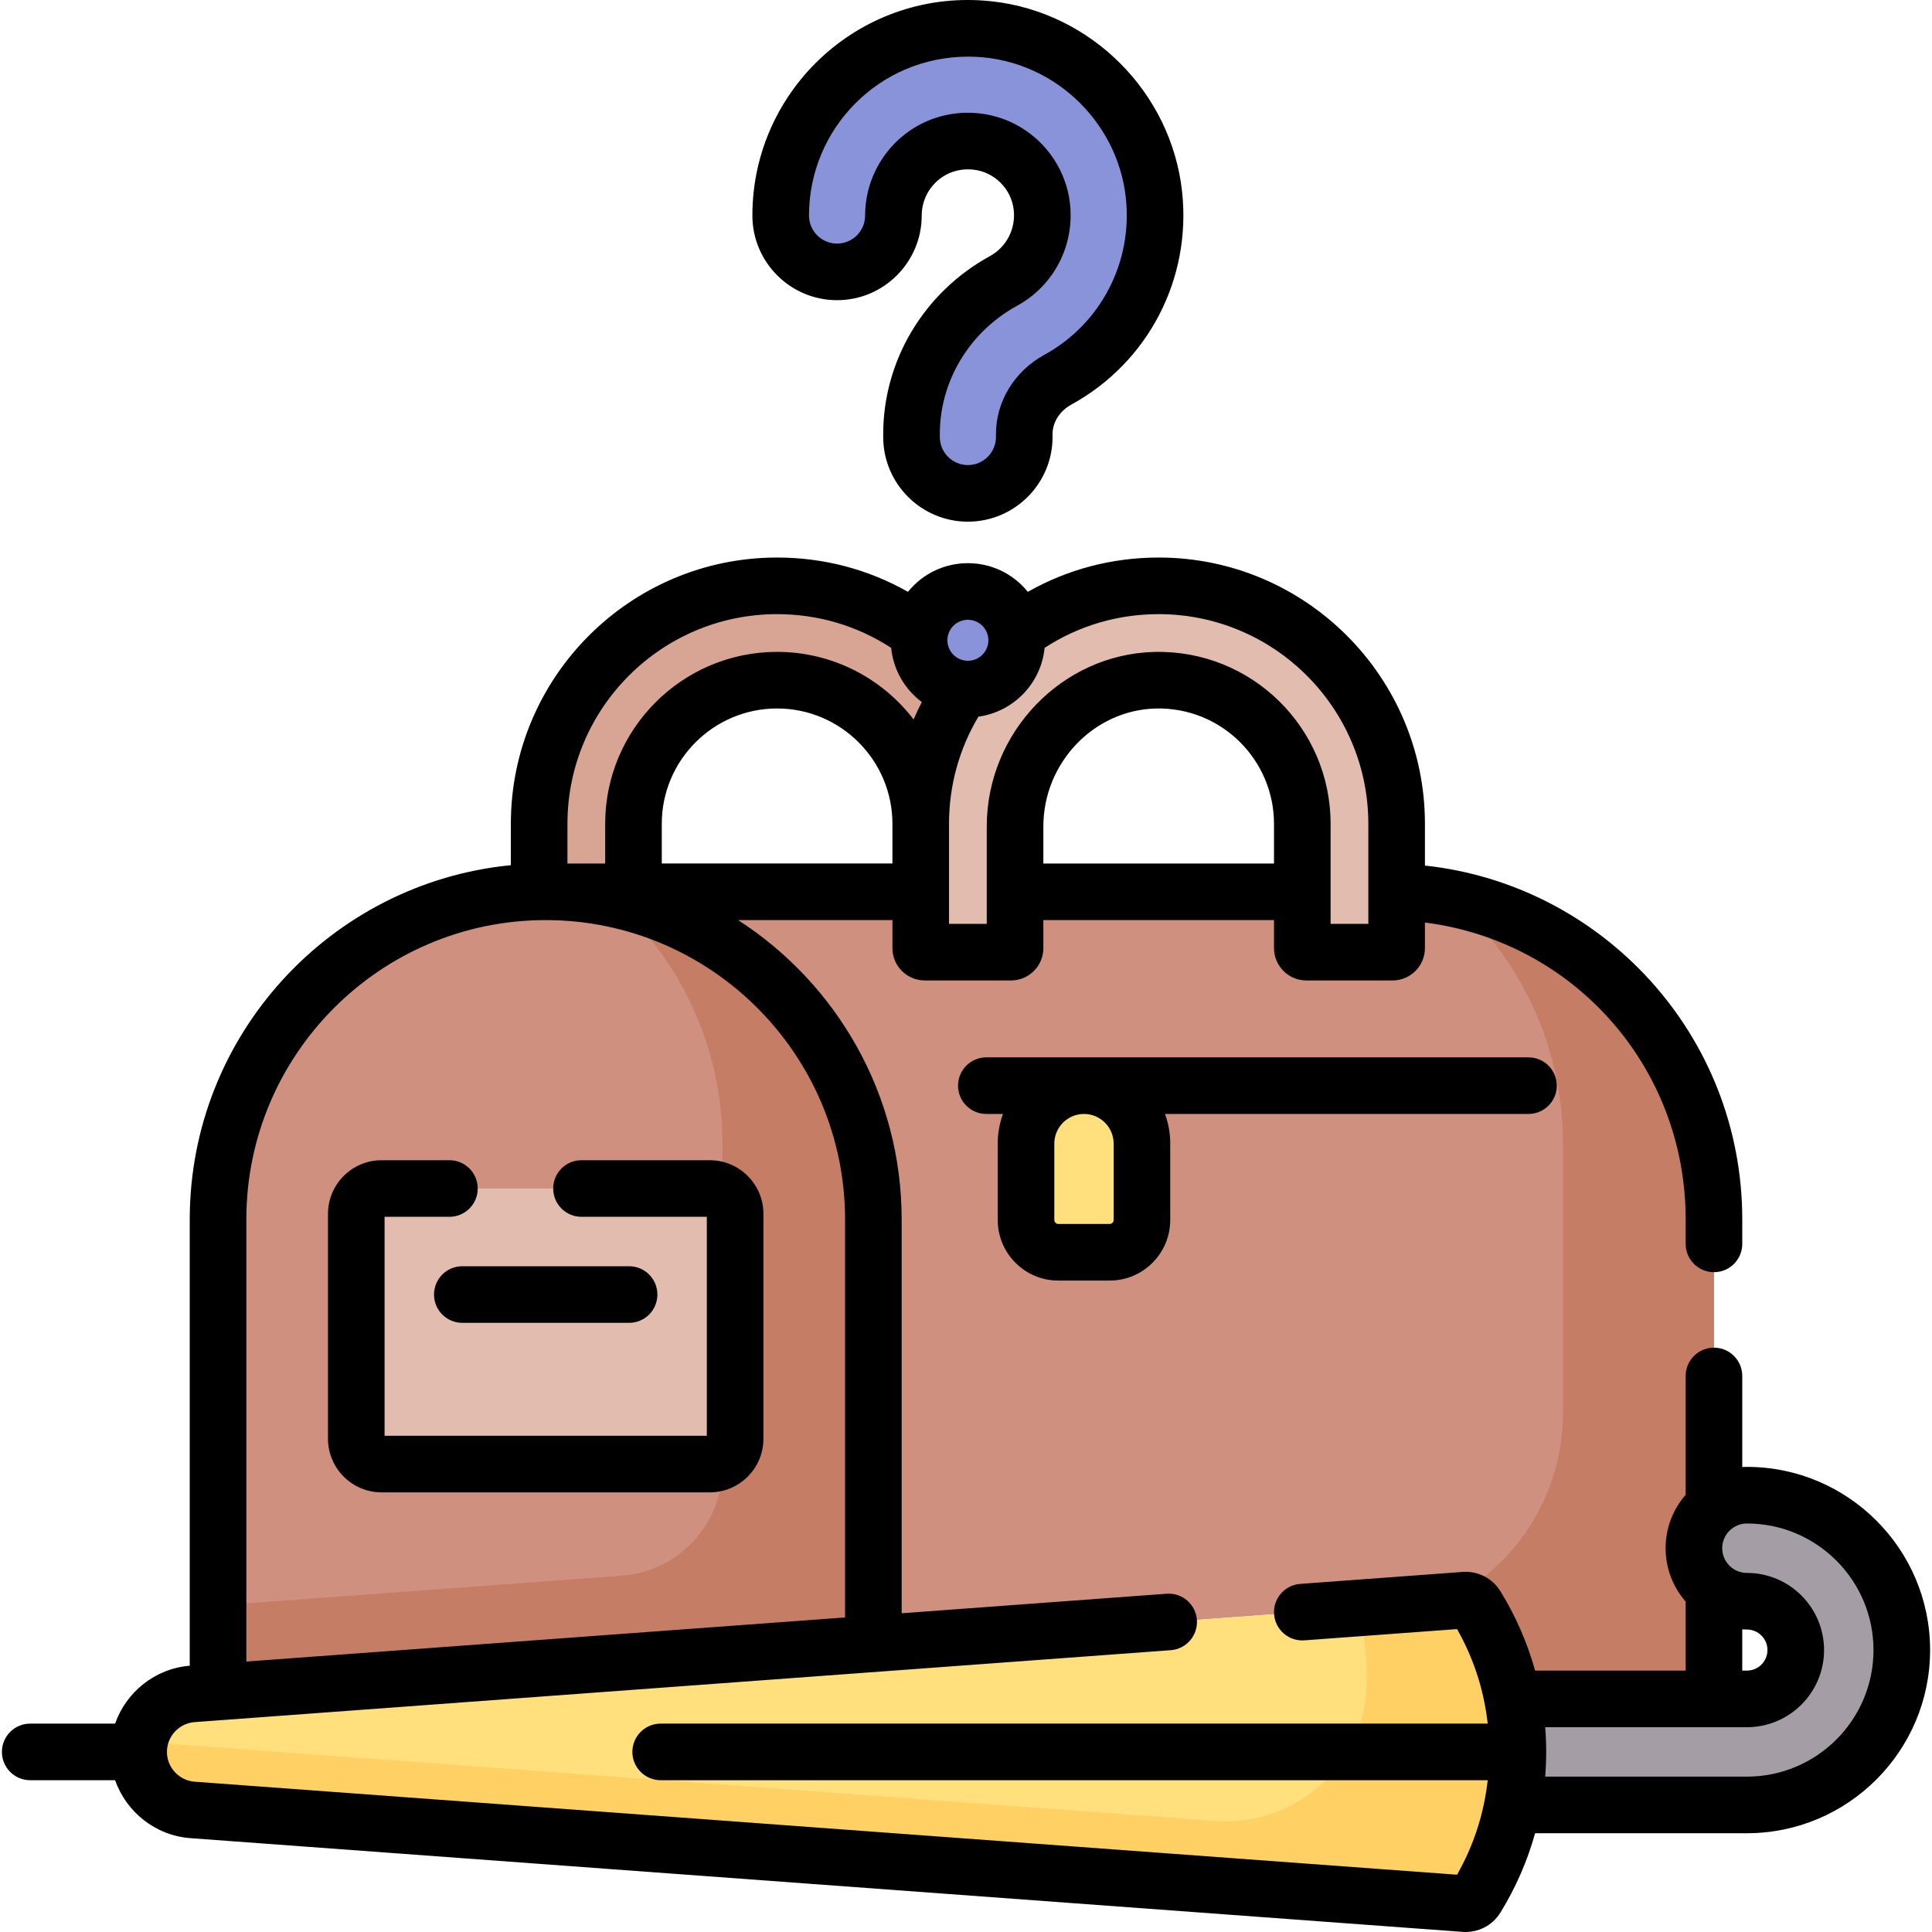 <svg id="Capa_1" enable-background="new 0 0 512.01 512.01" height="512" viewBox="0 0 512.01 512.01" width="512" xmlns="http://www.w3.org/2000/svg"><g><g><path d="m231.454 323.175v112.439l156.707-11.546c1.246-.092 2.439.518 3.094 1.582 4.732 7.686 7.929 16.025 9.59 24.592 0-.003-.001-.006-.001-.009h53.382v-28.933c-3.237-2.574-5.313-6.546-5.313-11.003s2.075-8.429 5.313-11.003v-76.12c0-47.041-37.406-85.346-84.097-86.792v14.877c0 .597-.484 1.081-1.081 1.081h-22.838c-.597 0-1.081-.484-1.081-1.081v-14.919h-76.123v14.919c0 .597-.484 1.081-1.081 1.081h-22.838c-.597 0-1.081-.484-1.081-1.081v-14.919h-99.385c47.956.001 86.833 38.878 86.833 86.835z" fill="#d09080"/></g><g><path d="m454.225 399.296v-76.12c0-41.962-29.765-76.972-69.334-85.069 17.99 15.91 29.334 39.165 29.334 65.069v71.154c0 21.963-12.665 40.968-31.09 50.11l5.026-.37c1.246-.092 2.439.518 3.094 1.582 4.732 7.686 7.929 16.025 9.59 24.592 0-.003-.001-.006-.001-.009h53.382v-28.933c-3.237-2.574-5.313-6.546-5.313-11.003-.001-4.458 2.075-8.43 5.312-11.003z" fill="#c67d66"/></g><g><path d="m231.454 435.614v-112.439c0-47.957-38.877-86.834-86.834-86.834-47.957 0-86.834 38.877-86.834 86.834v125.234z" fill="#d09080"/></g><g><path d="m162.119 238.105c17.991 15.91 29.335 39.165 29.335 65.07v85.668c0 15.093-11.646 27.629-26.698 28.738l-106.97 7.881v22.947l173.669-12.795v-112.439c-.001-41.963-29.767-76.973-69.336-85.07z" fill="#c67d66"/></g><g><path d="m188.102 388.002h-86.965c-3.709 0-6.716-3.007-6.716-6.716v-59.596c0-3.709 3.007-6.716 6.716-6.716h86.965c3.709 0 6.716 3.007 6.716 6.716v59.596c0 3.71-3.007 6.716-6.716 6.716z" fill="#e2bcaf"/></g><g><path d="m194.818 381.286v-59.596c0-2.488-1.354-4.661-3.364-5.821v71.238c2.01-1.16 3.364-3.332 3.364-5.821z" fill="#d8a595"/></g><g><path d="m388.16 504.5-337.135-24.838c-8.054-.593-14.286-7.301-14.286-15.377 0-8.076 6.232-14.784 14.286-15.377l337.135-24.839c1.246-.092 2.439.518 3.094 1.582 14.586 23.691 14.586 53.577 0 77.267-.654 1.064-1.848 1.674-3.094 1.582z" fill="#ffe07d"/></g><g><path d="m391.254 425.651c0-.996-.812-1.75-1.805-1.677l-29.52 2.175c1.782 7.022 2.512 14.248 2.191 21.436-.931 20.793-19.231 36.527-39.988 34.998l-285.154-21.009c-.156.881-.238 1.787-.238 2.711 0 8.076 6.232 14.784 14.286 15.377l338.424 24.934c.993.073 1.805-.682 1.805-1.677 14.586-23.691 14.586-53.577-.001-77.268z" fill="#ffd064"/></g><g><path d="m462.962 396.248c-7.759 0-14.05 6.291-14.05 14.05 0 7.76 6.291 14.05 14.05 14.05 7.137 0 12.943 5.806 12.943 12.943s-5.806 12.943-12.943 12.943h-62.119c1.8 9.277 1.8 18.823 0 28.099h62.119c22.631 0 41.043-18.412 41.043-41.043s-18.412-41.042-41.043-41.042z" fill="#a59da5"/></g><g><path d="m256.506 130.752c-8.237 0-14.939-6.702-14.939-14.939v-.798c0-16.782 9.348-32.329 24.398-40.575 7.053-3.865 11.035-11.571 10.145-19.633-.996-9.026-8.27-16.299-17.295-17.296-.769-.085-1.546-.128-2.309-.128-4.935 0-9.484 1.738-13.155 5.025-4.179 3.743-6.577 9.103-6.577 14.707 0 8.238-6.702 14.94-14.939 14.94s-14.939-6.702-14.939-14.94c0-14.087 6.021-27.559 16.52-36.963 9.102-8.152 20.886-12.642 33.183-12.642 1.829 0 3.679.102 5.497.303 22.81 2.519 41.195 20.903 43.714 43.714 2.224 20.135-7.781 39.413-25.487 49.115-5.475 3-8.876 8.507-8.876 14.373v.798c-.002 8.237-6.703 14.939-14.941 14.939z" fill="#8993da"/></g><g><circle cx="256.506" cy="169.683" fill="#8993da" r="12.931"/></g><g><path d="m243.575 169.683c0-.635.046-1.26.134-1.87-10.527-7.885-23.601-12.555-37.766-12.555-34.828 0-63.062 28.234-63.062 63.062v18.039c.578-.011 1.157-.017 1.737-.017h23.263v-18.022c0-20.987 17.074-38.062 38.062-38.062 20.974 0 38.04 17.053 38.061 38.023.008-13.271 4.116-25.584 11.125-35.739-6.493-.688-11.554-6.182-11.554-12.859z" fill="#d8a595"/></g><g><path d="m307.066 155.258c-14.164 0-27.238 4.67-37.765 12.554.089.611.135 1.236.135 1.872 0 7.141-5.789 12.931-12.931 12.931-.465 0-.924-.025-1.376-.073-7.016 10.166-11.125 22.492-11.125 35.778v32.941c0 .597.484 1.081 1.081 1.081h22.838c.597 0 1.081-.484 1.081-1.081v-32.227c0-20.785 16.366-38.273 37.145-38.765 21.405-.506 38.979 16.759 38.979 38.051v32.941c0 .597.484 1.081 1.081 1.081h22.838c.597 0 1.081-.484 1.081-1.081v-32.941c0-34.829-28.233-63.062-63.062-63.062z" fill="#e2bcaf"/></g><path d="m154.104 322.474h33.215v58.028h-85.397v-58.028h17.183c4.143 0 7.5-3.358 7.5-7.5s-3.357-7.5-7.5-7.5h-17.967c-7.839 0-14.216 6.377-14.216 14.216v59.596c0 7.839 6.377 14.216 14.216 14.216h86.965c7.839 0 14.217-6.377 14.217-14.216v-59.596c0-7.839-6.378-14.216-14.217-14.216h-33.998c-4.143 0-7.5 3.358-7.5 7.5s3.356 7.5 7.499 7.5z"/><path d="m115.021 343.074c0 4.142 3.357 7.5 7.5 7.5h44.198c4.143 0 7.5-3.358 7.5-7.5s-3.357-7.5-7.5-7.5h-44.198c-4.143 0-7.5 3.358-7.5 7.5z"/><path d="m262.359 67.863c-17.451 9.563-28.293 27.631-28.293 47.153v.797c0 12.373 10.066 22.439 22.439 22.439s22.439-10.066 22.439-22.439v-.797c0-3.125 1.908-6.112 4.98-7.796 20.379-11.167 31.895-33.351 29.338-56.516-2.902-26.272-24.076-47.445-50.345-50.346-34.265-3.793-63.524 23.038-63.524 56.756 0 12.373 10.066 22.439 22.439 22.439s22.438-10.066 22.438-22.439c0-6.901 5.894-13.012 13.718-12.149 5.565.615 10.05 5.1 10.664 10.665.558 5.031-1.913 9.833-6.293 12.233zm21.205-13.879c-1.452-13.16-12.7-24.102-27.06-24.102-15.416 0-27.232 12.565-27.232 27.232 0 4.102-3.337 7.439-7.438 7.439-4.103 0-7.439-3.337-7.439-7.439 0-22.953 18.531-42.105 42.203-42.105 21.723 0 39.471 16.65 41.756 37.34 1.889 17.104-6.604 33.479-21.637 41.715-7.878 4.317-12.771 12.345-12.771 20.95v.797c0 4.102-3.337 7.439-7.439 7.439s-7.439-3.337-7.439-7.439v-.797c0-14.041 7.855-27.069 20.501-33.998 9.725-5.328 15.219-15.939 13.995-27.032z"/><path d="m135.382 218.319v10.971c-47.697 4.657-85.097 44.986-85.097 93.885v118.268c-9.213.755-16.853 6.998-19.773 15.341h-22.507c-4.143 0-7.5 3.358-7.5 7.5s3.357 7.5 7.5 7.5h22.507c2.939 8.4 10.664 14.672 19.962 15.357l337.135 24.838c4.051.3 7.899-1.665 10.032-5.129 4.103-6.665 7.164-13.74 9.185-21.017h56.136c26.767 0 48.543-21.776 48.543-48.542s-21.776-48.543-48.543-48.543c-.415 0-.828.012-1.237.036v-24.133c0-4.142-3.357-7.5-7.5-7.5s-7.5 3.358-7.5 7.5v31.493c-7.089 8.122-7.08 20.195 0 28.307v18.283h-39.899c-2.021-7.277-5.082-14.353-9.186-21.019-2.133-3.461-5.973-5.426-10.03-5.127l-43.032 3.17c-4.131.304-7.233 3.899-6.929 8.031.304 4.13 3.894 7.221 8.03 6.929l40.462-2.981c4.27 7.546 7.063 15.735 8.129 25.047h-219.181c-4.143 0-7.5 3.358-7.5 7.5s3.357 7.5 7.5 7.5h219.181c-1.045 9.113-3.754 17.316-8.129 25.047l-334.564-24.649c-4.115-.304-7.338-3.772-7.338-7.898s3.223-7.594 7.337-7.897c32.068-2.363 226.565-16.693 258.691-19.06 4.131-.304 7.233-3.899 6.929-8.031-.304-4.13-3.886-7.236-8.03-6.929l-70.212 5.173v-104.364c0-33.245-17.287-62.529-43.344-79.334h40.895v7.419c0 4.731 3.85 8.581 8.581 8.581h22.838c4.731 0 8.581-3.85 8.581-8.581v-7.419h61.123v7.419c0 4.731 3.85 8.581 8.581 8.581h22.838c4.731 0 8.581-3.85 8.581-8.581v-6.773c39.32 4.984 69.097 38.174 69.097 78.688v6.476c0 4.142 3.357 7.5 7.5 7.5s7.5-3.358 7.5-7.5v-6.476c0-48.942-37.094-88.726-84.097-93.786v-11.071c0-38.908-31.653-70.562-70.562-70.562-12.318 0-24.148 3.12-34.678 9.088-8.196-10.121-23.566-10.128-31.767.001-10.53-5.969-22.36-9.089-34.679-9.089-38.907.001-70.56 31.654-70.56 70.562zm326.343 213.493c.41.023.822.036 1.237.036 3.002 0 5.443 2.442 5.443 5.443s-2.441 5.443-5.443 5.443h-1.237zm1.237 25.923c11.272 0 20.443-9.171 20.443-20.443s-9.171-20.443-20.443-20.443c-3.611 0-6.55-2.938-6.55-6.55s2.938-6.55 6.55-6.55c18.496 0 33.543 15.047 33.543 33.543s-15.047 33.542-33.543 33.542h-53.465c.356-4.359.356-8.74 0-13.099zm-239.008-134.559v105.471l-158.669 11.69v-117.161c0-43.745 35.589-79.334 79.334-79.334s79.335 35.588 79.335 79.334zm-48.572-94.335v-10.522c0-16.852 13.71-30.562 30.562-30.562 16.835 0 30.545 13.696 30.562 30.53.002 1.586 0-4.711 0 10.553h-61.124zm101.123 0v-9.808c0-16.852 13.378-30.878 29.821-31.267 17.323-.402 31.302 13.568 31.302 30.553v10.522zm86.123-10.522v26.522h-10v-26.522c0-25.509-20.996-46.147-46.655-45.549-24.52.58-44.468 21.333-44.468 46.263v25.808h-10v-26.522c0-10.085 2.683-19.828 7.792-28.396 9.297-1.276 16.62-8.83 17.541-18.233 8.993-5.855 19.369-8.932 30.228-8.932 30.637 0 55.562 24.924 55.562 55.561zm-106.122-54.067c2.727 0 5.001 2.025 5.376 4.659.469 3.285-2.09 6.202-5.376 6.202-3.255 0-5.744-2.852-5.402-5.987.276-2.736 2.601-4.874 5.402-4.874zm-50.563-1.494c10.86 0 21.237 3.078 30.23 8.934.575 5.866 3.641 11.012 8.123 14.363-.78 1.513-1.503 3.052-2.169 4.612-8.336-10.879-21.457-17.909-36.184-17.909-25.123 0-45.562 20.439-45.562 45.562v10.522h-10v-10.522c.001-30.638 24.926-55.562 55.562-55.562z"/><g><path d="m294.076 331.871h-13.611c-4.724 0-8.554-3.83-8.554-8.554v-20.242c0-8.483 6.877-15.36 15.36-15.36 8.483 0 15.36 6.877 15.36 15.36v20.242c-.001 4.724-3.83 8.554-8.555 8.554z" fill="#ffe07d"/></g><path d="m405.07 280.215h-143.676c-4.143 0-7.5 3.358-7.5 7.5s3.357 7.5 7.5 7.5h4.41c-.901 2.452-1.392 5.099-1.392 7.859v20.242c0 8.853 7.202 16.054 16.054 16.054h13.611c8.853 0 16.055-7.202 16.055-16.054v-20.242c0-2.76-.492-5.408-1.392-7.859h96.332c4.143 0 7.5-3.358 7.5-7.5s-3.359-7.5-7.502-7.5zm-109.939 22.859v20.242c0 .581-.473 1.054-1.055 1.054h-13.611c-.581 0-1.054-.473-1.054-1.054v-20.242c0-4.333 3.525-7.859 7.859-7.859s7.861 3.526 7.861 7.859z"/></g></svg>